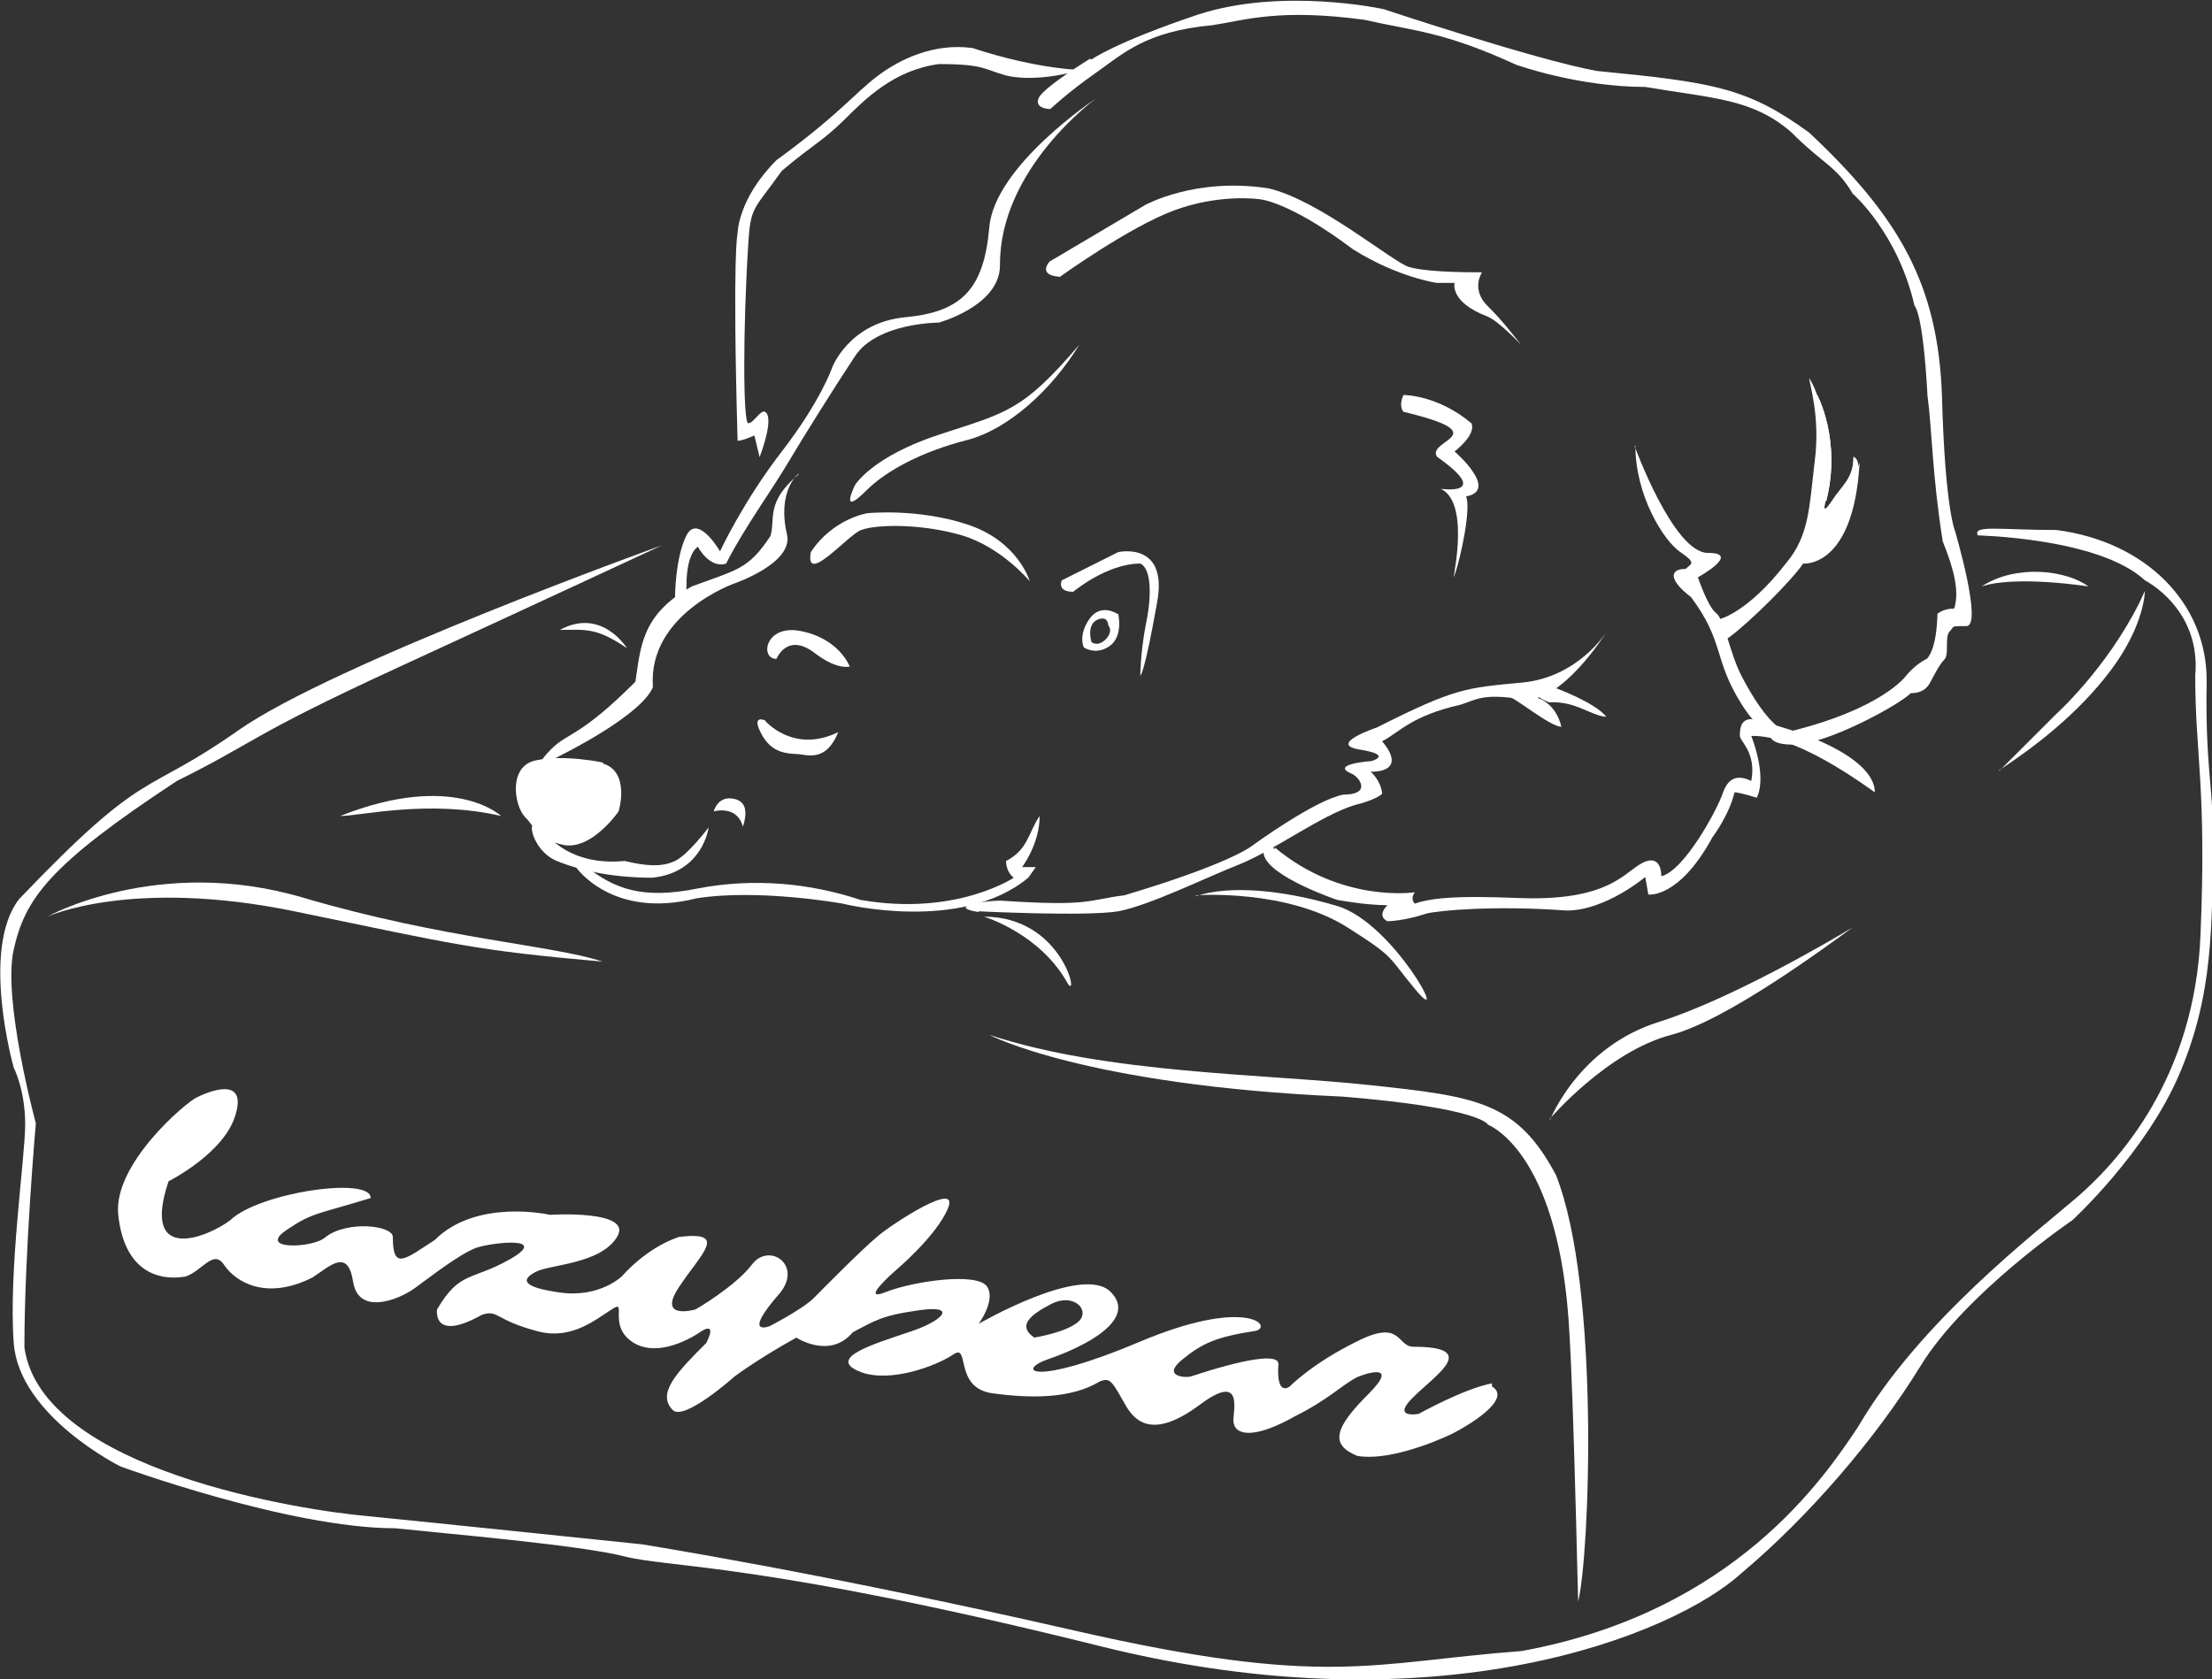 <?xml version="1.0" encoding="UTF-8"?>
<svg id="Layer_2" data-name="Layer 2" xmlns="http://www.w3.org/2000/svg" xmlns:xlink="http://www.w3.org/1999/xlink" viewBox="0 0 29 22.02">
  <rect x="0" y="0" width="29" height="22.02" fill="#333333" stroke="none"/>
  <defs>
    <style>
      .cls-1 {
        fill: none;
      }

      .cls-2 {
        clip-path: url(#clippath-1);
      }

      .cls-3 {
        clip-path: url(#clippath-3);
      }

      .cls-4 {
        clip-path: url(#clippath-4);
      }

      .cls-5 {
        clip-path: url(#clippath-2);
      }

      .cls-6 {
        clip-path: url(#clippath-5);
      }

      .cls-7 {
        fill: #fff;
      }

      .cls-8 {
        clip-path: url(#clippath);
      }
    </style>
    <clipPath id="clippath">
      <path class="cls-7" d="M6.95,10.2c-.16.35-.01.42-.01.42l.15.22.07.07.22.07h.22l.22-.22.15-.13.07-.17.02-.22-.09-.07s-.24-.14-.54-.14c-.15,0-.32.04-.48.16"/>
    </clipPath>
    <clipPath id="clippath-1">
      <path class="cls-7" d="M23.89,5.88l-.04.41-.07.51-.07.29-.07.15h.07s.15,0,.3-.2c.3-.65.44-.97.29-1.05,0,.29-.15.37-.29.59-.15.22-.07-.03-.07-.03v.03c.21-.81-.12-1.41-.12-1.41.04.13.08.71.08.71"/>
    </clipPath>
    <clipPath id="clippath-2">
      <path class="cls-1" d="M23.91,2.11s1.41,1.68,1.04,2.86c0,0-.07,1.32.15,2.35,0,.66-1.62,1.69-2.35,1.03-.15-.07-.15,0-.15,0l.07.22.15.37.22.37.12.2.17.09.13.06h.24s.22-.13.22-.13l.29-.07.22-.15.22-.07.15-.15.15-.07.15-.15.15-.15.22-.22v-.29l.15-.15.15-.07-.07-.37-.15-.74-.15-.74v-.51l-.07-.81-.15-.74-.22-.66-.07-.22-.15-.15-.15-.29-.22-.29-.22-.22s-.19-.2-.24-.2c-.01,0-.02.02,0,.07"/>
    </clipPath>
    <clipPath id="clippath-3">
      <path class="cls-1" d="M22.02,8.27c.49.85.2,1.44,0,1.69-.04.06-.13.04-.16-.02,0-.01,0-.02-.01-.03-.03-.06-.12-.07-.16-.01-.46.65-1.89.67-2.25.66-.04,0-.08-.03-.09-.08,0-.02,0-.05-.02-.07-.02-.04-.06-.07-.11-.06-.46.11-.96,0-1.03-.02,0,0-.01,0-.02,0h-.25s-.05,0-.06.03l-.04.04s0,0-.01.01l-.2.13s-.02.01-.03.01l-.26.07s-.02,0-.03.01l-.19.13s-.01,0-.02,0l-.33.13s-.04.03-.05.06l-.05.14s0,.05,0,.07l.05.09s.02.03.03.04l.2.13s0,0,0,0l.28.14s0,0,.01,0l.65.22s0,0,.01,0l.34.07s.03,0,.04.02l.08.06s.05.03.08.02l.25-.06s0,0,.01,0l.36-.03s0,0,0,0h1.6s.02,0,.03,0l.42-.14s.01,0,.02,0l.36-.21s0,0,0,0l.06-.03s.11,0,.13.05c.01.03.05.06.08.06h.06s.05,0,.06-.03l.19-.19s0,0,0,0l.3-.36s0-.01.01-.02l.2-.42s0,0,0-.01l.12-.17s.05-.04.08-.04h.15c.05,0,.09-.04.09-.1v-.1s0,0,0-.01l-.06-.29s0-.01,0-.02l-.04-.08s0-.08.03-.11h0s.02-.02.02-.03l.05-.09s.02-.07,0-.1l-.06-.1s0,0,0,0l-.21-.28s-.01-.02-.02-.03l-.07-.27s0,0,0-.01l-.22-.51s-.22-.59-.51-.59.08.66.08.66"/>
    </clipPath>
    <clipPath id="clippath-4">
      <path class="cls-1" d="M19.38,8.73c-.47.02-1.03.32-1.08.35,0,0,0,0-.01,0-.99.45-.54.36-.91.65-.15.12-.17.22-.13.29.05.1.01.21-.09.25l-.14.05s-.01,0-.02,0c-.12.02-1.22.24-2.18.62-1.02.4-1.15-.18-1.15-.18-.04-.08-.11.08-.11.08l-.08.22s0,.02-.02.03l-.12.19v.07l.07.15h-.07l-.07.07s0,0-.01.01l-.08.06s-.03.02-.05.03l-.15.05s-.01,0-.02,0l-.14.07.02.02s.07.05.12.05h.28s.03,0,.04,0l.25.06s.03,0,.04,0h.39s.04,0,.05,0l.17-.06s.04,0,.05,0h.39s.04,0,.05,0l.19-.06.18-.06.19-.07.22-.08.21-.07s.02,0,.02,0l.28-.14.28-.14s.01,0,.02,0l.18-.06s.04-.02.05-.03l.41-.34s.02-.02.03-.02l.25-.12s.03-.02.04-.03h0s.07-.05.12-.05h.04s.05,0,.08-.02l.09-.04s.03-.01.05-.02h.07s.06-.03.08-.05l.12-.1v-.07l-.05-.05s-.02-.03-.03-.04l-.06-.12h.18s.05,0,.08-.02l.11-.06v-.15l-.05-.02-.11-.04s0,0-.01,0l-.08-.03.04-.04s.04-.03.07-.04l.11-.04s.05-.02.07-.04l.03-.03s.03-.02.04-.03l.11-.06s.01,0,.02,0l.2-.07s.02,0,.02,0l.27-.14s.01,0,.02,0l.2-.07s0,0,.01,0l.27-.07s.03,0,.04,0h.25s.03,0,.04,0l.16-.04s.01,0,.02,0c.03,0,.15-.02.25-.03.03,0,.05,0,.07-.02.26-.15.58-.36.8-.64-.37.29-1.1.37-1.6.39"/>
    </clipPath>
    <clipPath id="clippath-5">
      <path class="cls-1" d="M13.37,10.96s-.04.03-.07.04c-.11.04-.19.1-.24.14-.03.03-.06.06-.06.1-.01.06-.07.17-.33.32,0,0-.02,0-.02.01-.67.28-1.37,0-1.85-.22-.46-.21-1.68-.02-1.81,0,0,0-.01,0-.02,0h-.08s-.05.01-.07.02l-.07.04s-.05.02-.08.02h-.3s-.04,0-.06,0l-.16-.05s-.04,0-.06,0h-.19s0,0-.01,0h-.08s-.1.03-.13.07h0s.15.08.15.08l.12.06s.03.02.05.03l.08.08s.07.05.12.05h.11s.04.01.06.02l.1.04s.04.01.07.01h.14s.06,0,.08-.02l.07-.04s.05-.02.08-.02h.22s.04,0,.05,0l.16-.05s.02,0,.03,0l.18-.02s.02,0,.03,0h.47s.35.01.35.01c0,0,.02,0,.03,0l.41.07s.02,0,.03,0l.2.07s0,0,.01,0l.27.07s.03,0,.04,0h1.12s.04,0,.06,0l.18-.06s.02,0,.02,0l.12-.06s.02,0,.02,0l.19-.06s.03-.01.04-.02l.2-.13-.02-.02s-.05-.08-.05-.13h0s.01-.09.04-.12c.25-.28.24-.54.24-.54,0,0-.05.13-.18.26"/>
    </clipPath>
  </defs>
  <g id="Layer_1-2" data-name="Layer 1">
    <g>
      <g>
        <path class="cls-7" d="M6.95,10.2c-.16.35-.01.42-.01.42l.15.22.07.07.22.07h.22l.22-.22.15-.13.07-.17.02-.22-.09-.07s-.24-.14-.54-.14c-.15,0-.32.04-.48.16"/>
        <g class="cls-8">
          <rect class="cls-7" x="6.64" y="9.79" width="1.57" height="1.46" transform="translate(-4.26 5.12) rotate(-30)"/>
        </g>
      </g>
      <path class="cls-1" d="M21.46,5.93s2.34,3.05,2.15-1.05c.32.23.25,1.85-.05,2.44-.29.59-.92.87-.92.87,0,0-.4-.21-.4-.73-.07-.15-.15-.29-.15-.29l-.29-.37-.22-.44s-.08-.27-.11-.43"/>
      <g>
        <path class="cls-7" d="M23.89,5.88l-.04.41-.07.51-.07.29-.07.15h.07s.15,0,.3-.2c.3-.65.44-.97.29-1.05,0,.29-.15.37-.29.59-.15.22-.07-.03-.07-.03v.03c.21-.81-.12-1.41-.12-1.41.04.13.08.71.08.71"/>
        <g class="cls-2">
          <rect class="cls-7" x="23.17" y="5.11" width="1.74" height="2.2" transform="translate(.12 12.85) rotate(-30)"/>
        </g>
      </g>
      <g class="cls-5">
        <rect class="cls-1" x="20.91" y="1.76" width="6.55" height="8.19" transform="translate(.31 12.88) rotate(-30)"/>
      </g>
      <g class="cls-3">
        <rect class="cls-1" x="15.99" y="6.3" width="7.73" height="6.98" transform="translate(-2.24 11.24) rotate(-30)"/>
      </g>
      <g class="cls-4">
        <rect class="cls-1" x="12.47" y="6.55" width="8.87" height="7.2" transform="translate(-2.81 9.81) rotate(-30)"/>
      </g>
      <g class="cls-6">
        <rect class="cls-1" x="7.68" y="10.7" width="5.88" height="1.18"/>
      </g>
      <path class="cls-7" d="M12.97,13.57s1.25.66,4.63.81c1.84.15,1.91.37,1.91.37,0,0,.82.3,1.03,2.28.03.3.07.66.15,3.97.15-.59.29-4.12-.29-5.59-.51-.96-1.03-1.03-2.43-1.18-1.4-.15-3.46-.15-5-.66"/>
      <path class="cls-7" d="M20.32,14.67s.75-.88,1.59-1.1c.73-.19,2.05-1.17,2.38-1.41,0,0,0-.01,0,0-.33.2-1.62.95-2.54,1.24-1.06.33-1.43,1.29-1.43,1.29"/>
      <path class="cls-7" d="M14.07,7.76s.44-.37.88-.37c.15.07.15.44.07.81-.07.37-.07.66-.07.66,0,0,.05,0,.22-.96.15-.81-.51-.66-.51-.66l-.74.37s-.07.15.15.15"/>
      <path class="cls-7" d="M13.49,7.61s-.37-.44-.88-.59c-.51-.15-1.1-.15-1.32-.07-.17.06-.74.74-.66.29.29-.44.74-.51.74-.51,0,0,.66-.07,1.32.15.66.22.81.74.81.74"/>
      <path class="cls-7" d="M11.21,6.36s.22-.37,1.1-.66c.88-.29,1.09-.3,1.84-1.18-.36.59-.93,1.11-1.47,1.25-.59.15-1.06.4-1.32.66-.37.37-.15-.07-.15-.07"/>
      <path class="cls-7" d="M13.91,3.62s.89-.64,1.48-.86c.59-.22,1.1-.15,1.1-.15,0,0,.37,0,1.25.66.59.37,1.1.44,1.1.44h.23s-.07.25.43.44c.15.06.44.37.44.37,0,0-.25-.33-.44-.51-.22-.22-.07-.44-.07-.44,0,0-.7.01-.96-.07-.22-.07-1.18-.88-1.84-1.03-.96-.15-1.62.22-1.62.22l-1.25.74s-.17.18.14.2"/>
      <path class="cls-7" d="M18.41,5.18s.44,0,.88.37c.07.15-.22.37-.22.37,0,0,.59.51.15.59.07.15-.07.81-.15,1.03-.07.22.24-.93-.18-1.13,0,0,.69.1-.05-.42-.15-.22.81-.29-.44-.59,0,0-.07-.07,0-.22"/>
      <path class="cls-7" d="M10.18,8.64s.14-.36.51-.07c.29.22.45.17.45.17,0,0-.14-.38-.67-.47-.44-.07-.51.37-.29.37"/>
      <path class="cls-7" d="M10.03,9.45s.37.44.96.15c-.15.37-.37.31-.51.29-.15-.01-.37,0-.51-.29-.12-.24.07-.15.07-.15"/>
      <path class="cls-7" d="M9.96,5.99s.2-.51.07-.59c-.06-.03-.15.15-.22.15-.07,0-.07-1.25,0-2.35.03-.5.07-.44.44-.96.44-.37.51-.37.81-.66.29-.29.66-.66,1.25-.74.59,0,.59.07.88.15.29.07.66,0,.66,0l.37-.07s-.59,0-1.47-.29c-.51-.07-.96.15-1.25.37-.29.22-.51.51-1.32,1.1-.51.51-.51.96-.51.96,0,0-.07.22,0,2.72.07,0,.22-.07.22-.07l.07.29Z"/>
      <path class="cls-7" d="M8.85,7.83s0-.51.15-.81c.15-.29.44.21.44.21,0,0,.3-.65.81-1.31.51-.66.66-1.1.66-1.1,0,0,.22-.59.96-.66.74-.07,1.03-.37,1.1-1.18.07-.81,1.4-1.69,1.4-1.69,0,0-1.27.92-1.26,2.19,0,.53-.8.75-.8.75,0,0-.81,0-1.1.44-.29.44-.66,1.03-.88,1.4-.22.37-.59.88-.81,1.32-.22.07-.37-.22-.37-.22,0,0-.15.07-.15.51s-.15.15-.15.15"/>
      <path class="cls-7" d="M26.21,10.11l.74-.74s.66-.59,1.1-1.47l.07-.15s0,.44-.44,1.03c-.44.59-1.03,1.03-1.47,1.32"/>
      <path class="cls-7" d="M27.38,7.69s-.95-.15-1.4,0c.44-.29,1.1-.22,1.4,0"/>
      <path class="cls-7" d="M.62,12.02s1.1-.51,3.24-.07c2.13.44,2.35.51,4.04.66-.66-.22-2.06-.29-3.93-.84-1.9-.56-3.35.25-3.35.25"/>
      <path class="cls-7" d="M6.57,10.7s-.62-.59-2.11,0c.27,0,1.16-.22,2.11,0"/>
      <path class="cls-7" d="M8.22,8.5s-.33-.54-.88-.24c.33,0,.47-.04.88.24"/>
      <path class="cls-7" d="M10.47,6.21s-.29.22-.15.81c.07.37-.69.63-.69.63,0,0-1.14.4-1.07,1.36-.15.37-1.18.88-1.18.88,0,0-.51.29-.15-.07.22-.22.37-.15,1.1-.88.07-.44.07-.88.74-1.25.59-.22.74-.22,1.03-.66.07-.22-.07-.44.37-.81"/>
      <path class="cls-7" d="M7.91,10s-.51-.11-.88-.03c-.37.07-.29.59-.15.74.15.15.15.29.51.37.37.07.72-.44.72-.44,0,0,.16-.52-.21-.63M7.82,10.7c-.22.29-.5.23-.5.23,0,0-.09-.01-.3-.31-.19-.27.06-.44.06-.44.07-.07.74-.07.81,0,.07.07.15.22-.07.51"/>
      <path class="cls-7" d="M7.68,10.33s.15-.07.15.07-.17.29-.17.29c0,0-.05-.29.02-.37"/>
      <path class="cls-7" d="M7.01,10.26s.22.07.22.37-.26-.18-.26-.18c0,0-.03-.11.04-.18"/>
      <path class="cls-7" d="M7.17,10.94s.29.42,1.02.35c.29.07.49.08.66,0,.17-.08.44-.44.44-.44,0,0-.07.59-.74.66-.44,0-.88-.07-1.25-.22-.37-.15-.44-.74-.14-.35"/>
      <path class="cls-7" d="M9.36,10.64s.3-.09.38.2c.07-.22.03-.35-.15-.37-.18-.02-.23.16-.23.16"/>
      <path class="cls-7" d="M7.55,11.37s.47.69,1.58.41c.82-.13,1.92.07,1.92.07,0,0,1.55.39,2.43-.34l.1-.14h-.18s.23-.3.23-.67c-.15.22-.15.44-.44.59,0,.15.1.22.1.22,0,0-.76.51-2.01.29-.66-.22-1.4-.29-2.13-.15-.74.15-1.1,0-1.47-.29-.37-.29-.12.01-.12.01"/>
      <path class="cls-7" d="M12.9,12.02s.74.22,1.1.88c.15.22-.07-.88-1.1-.88"/>
      <path class="cls-7" d="M15.68,11.74s1.19-.09,2,.43c.63.4.51.37.88.81.47.56-.29-.88-1.03-1.1-.74-.22-1.42-.27-1.85-.13"/>
      <path class="cls-7" d="M12.83,11.95s1.41.07,1.83,0c.42-.08,1.14-.44,1.6-.62.46-.19,1.05-.63,1.49-.77.29-.07.37-.15.37-.15,0,0,0-.15-.15-.29.29,0,.37-.14.15-.4.22-.11.37-.33,1.03-.48.22-.07.29-.15.81-.07.51.07,1.1-.88,1.1-.88,0,0-.37.59-1.1.66-.74.07-.88.07-1.91.59,0,0-.66.22-.22.29.44.07.15.15.15.15,0,0-.57.04-.25.17.1.05.25.27-.12.27-.37.07-1.18.66-1.18.66,0,0-.25.23-1.69.66-.48.06-.44.15-1.62.07-.22,0-.72.08-.29.15"/>
      <path class="cls-7" d="M14.29.77s-.6.37-.67.51c-.07.15.15.15.15.15,0,0,.22-.21.59-.47s.66-.55,1.54-.63c.44-.07.88-.22,1.99-.07.66.15,1.03.15,1.99.59,0,0,.81.29,1.69.29.88.15,1.4.15,1.91.59.44.44.59.44.81.81,0,0,.59.51.81,1.47,0,0,.11.07.17,1.18.06.44.06,1.03.2,1.91.15.37.22.66.15.88-.15,0-.22.07-.22.07,0,0,0,.45-.14.59-.15.07-.27.22-.27.22,0,0-.31.44-1.56.74-.37,0-.22.22.22.15.44-.07,1.25-.51,1.4-.66.15,0,.22-.07.26-.15.04-.07.11-.22.18-.29.07-.07,0-.29.07-.37.07-.07,0-.07.22-.07s-.15-1.25-.15-1.25c0,0-.13-.29-.17-1.76-.05-1.47-.56-2.35-1.74-3.46-.81-.59-1.25-.66-2.79-.81-.81-.15-2.79-.81-2.79-.81,0,0-1.32-.29-2.43.07-1.1.37-1.4.59-1.4.59"/>
      <path class="cls-7" d="M22.53,8.13s-.15.44.15.22c.29-.22.81-.74.96-.96,0,0,.66.07.74-1.32-.15.29-.29,1.1-.66,1.1.15-.44.37-1.62,0-2.21,0,.07.15.51.07,1.1-.07.59-.07.96-.37,1.32-.51.66-.88.74-.88.74"/>
      <path class="cls-7" d="M16.72,11.14s-.22-.22-.15.07c.07.29.96.59.96.59,0,0,.37.07.66.07-.15.15,0,.21,0,.21,0,0,.21,0,.51-.1.15-.04.89-.11,1.84-.04.51,0,1.03-.44,1.03-.44l.04.23s.4.06.84-.75c0,0,.22-.29.29-.59.07,0,.29.07.29.07,0,0,.15-.22-.07-.81.15,0,.59,0,1.62.74,0-.37-.66-.74-1.62-.96-.15,0-.15.15-.15.22s.22.22.15.59c-.15-.07-.29-.07-.37.15-.07.22-.51,1.03-.81,1.1,0-.15-.07-.29-.29-.15s-.44.44-1.4.44c-.29,0-1.18-.07-1.54.07-.07-.07,0-.15,0-.15,0,0-.96.15-1.84-.59"/>
      <path class="cls-7" d="M21.43,5.85s.51,1.4.96,1.4-.13.32-.13.32c0,0,.13.39.24.47.11.09.18.53.33.82.15.29.32.55.49.68.17.13-.12.28-.49-.31-.37-.59-.22-.81-.66-1.4-.29-.22-.29-.37-.07-.37.07-.07.15-.07-.07-.22-.22-.15-.59-.74-.59-1.4"/>
      <path class="cls-7" d="M25.91,7.02s1.61.03,2.21.59c0,0,.74.37.66,1.25,0,1.03.15,1.47.07,3.38-.07,1.91-1.1,3.01-1.62,3.46-.51.44-2.06,1.62-2.87,3.01-.44.66-1.62,2.43-4.41,2.94-1.99.15-2.55.49-5.87-.27s-5.67-1.13-5.67-1.13c0,0-2.79-.29-3.6-.37-.81-.07-4.26-.59-4.49-2.21,0-1.25.15-2.94.15-2.94,0,0-.44-1.62-.29-2.28.15-.66.45-1.1,2.14-2.21,1.03-.51.95-.59,2.86-1.47,1.91-.88,3.5-1.62,3.5-1.62,0,0-4.31,1.55-5.56,2.43-1.25.88-1.18.44-2.87,2.21-.51.66-.07,2.21-.07,2.21,0,0,.15.29.15.74s-.22,1.91-.15,2.87,1.4,1.62,1.4,1.62c0,0,2.21.81,3.6.81.66.07,2.43.22,3.01.37.59.15,1.83.08,6.25,1.18,4.42,1.1,7.5-.15,8.39-.96.88-.74,1.76-1.76,2.35-2.72.59-.96,1.99-1.91,1.99-1.91,0,0,.96-.88,1.4-1.91.44-1.03.44-1.91.44-3.24,0-.51-.1-.88-.08-1.91.01-1.03-.8-1.84-1.97-1.99-.74,0-1.1-.07-1.03.07"/>
      <path class="cls-7" d="M14.65,8.05s-.22-.15-.37.07c-.15.22-.07.37-.07.37,0,0,.16.11.34-.02s.11-.42.11-.42M14.5,8.38c-.11.11-.19.04-.19.04,0,0-.07-.22.07-.29.15-.07.15.07.15.07,0,0,.07.07-.03.18"/>
      <path class="cls-7" d="M20.39,9.02s.52.19.67.38c-.22-.02-.4-.21-.75-.19-.35-.13-.07-.25.08-.19"/>
      <path class="cls-7" d="M20.18,9.16s.22.07.29.37c-.15,0-.64-.41-.69-.39s.32-.13.39.02"/>
      <path class="cls-7" d="M19.56,18.14c-.37.07-.96.4-.96.4,0,0-.37.07-.07-.22.29-.29.88-.66,0-.66-.22,0-.15-.37-.74-.07-.59.29-.88.59-.88.59,0,0-.18.15-.15-.29.01-.15-.45-.07-1.15.16-.07.02-.39,0-.1-.23.26-.21.44-.29.96-.37.22-.07-.15-.44-1.54.15-1.4.59-1.62.37-1.18.22.44-.15,1.18-.51.81-.88s-1.73.42-1.73.42c0,0,.23-.31.11-.49-.13-.19-.96-.07-1.32.07-.37.15.11-.27.11-.27,0,0,.55-.46.7-.83.15-.37-.73.21-.91.36-.24.2-.7.67-.85.82s-.58.37-.58.37c0,0-.38.15.14-.44.29-.37-.15-.66-.37-.37-.22.29-.74.59-.74.59,0,0-.51.15-.22-.29.29-.44.66-.74,0-.66-.44.15-.74.51-.74.51,0,0-.29.29-.81.22-.51-.07-.52-.17-.33-.27.18-.1.85-.1,1.07-.46s-.88-.29-.88-.29c0,0-.96-.22-1.51.33-.4.26-.55.4-.55-.04,0-.15-.59-.22-.88,0-.15.15-.93.18-.5-.1.33-.22.37-.19,1.09-.41,0-.29-1.47-.07-1.84.29-.29.22-1.18.59-.81-.51,0,0,.74-.37.88-.88.15-.51-.37-.29-.51-.22-.15.07-1.1.88-1.03,1.54.07.66.44.88.88.81.22-.07.37-.37.51-.15.15.22.55.47,1.16.16.24-.16.46-.38.53.06.07.44.59.24.81.08.22-.16.59-.45.81-.53.22-.07.96-.15.44.15-.51.29-.66.15-.96.66,0,0-.07.44.59.07.22-.07.16.07.74.22.43.11.74-.15.96-.29.22-.15-.07.22.29.44.37.22.88-.15.88-.15,0,0,.22-.15.07.15-.37.37-.66.66-.44.88.15.15.81-.44.81-.44,0,0,.29-.22.81-.51,0,0,.44.29.74-.07.29-.15.37-.22.88-.29.51-.07.29.15-.15.29-.44.15-1.09.34-.63.52.39.15,1-.08,1.22-.23.22-.15,0,.44.51.51.51.07,1.03.07,1.4-.15.15-.07.17,0,.36.33.13.21.37.41.96-.03.59-.44.43.1.44.22.02.2.3.22.81-.07.44-.22.6-.4.81-.51.06-.03.59-.22.15.22-.44.44-.51.66-.15.81.37.07.96-.15,1.25-.29.18-.09.8-.45.52-.62M13.78,17.1c.29-.15.51.07.37.22-.15.15-.59.22-.59.22-.22-.15-.07-.29.22-.44"/>
    </g>
  </g>
</svg>